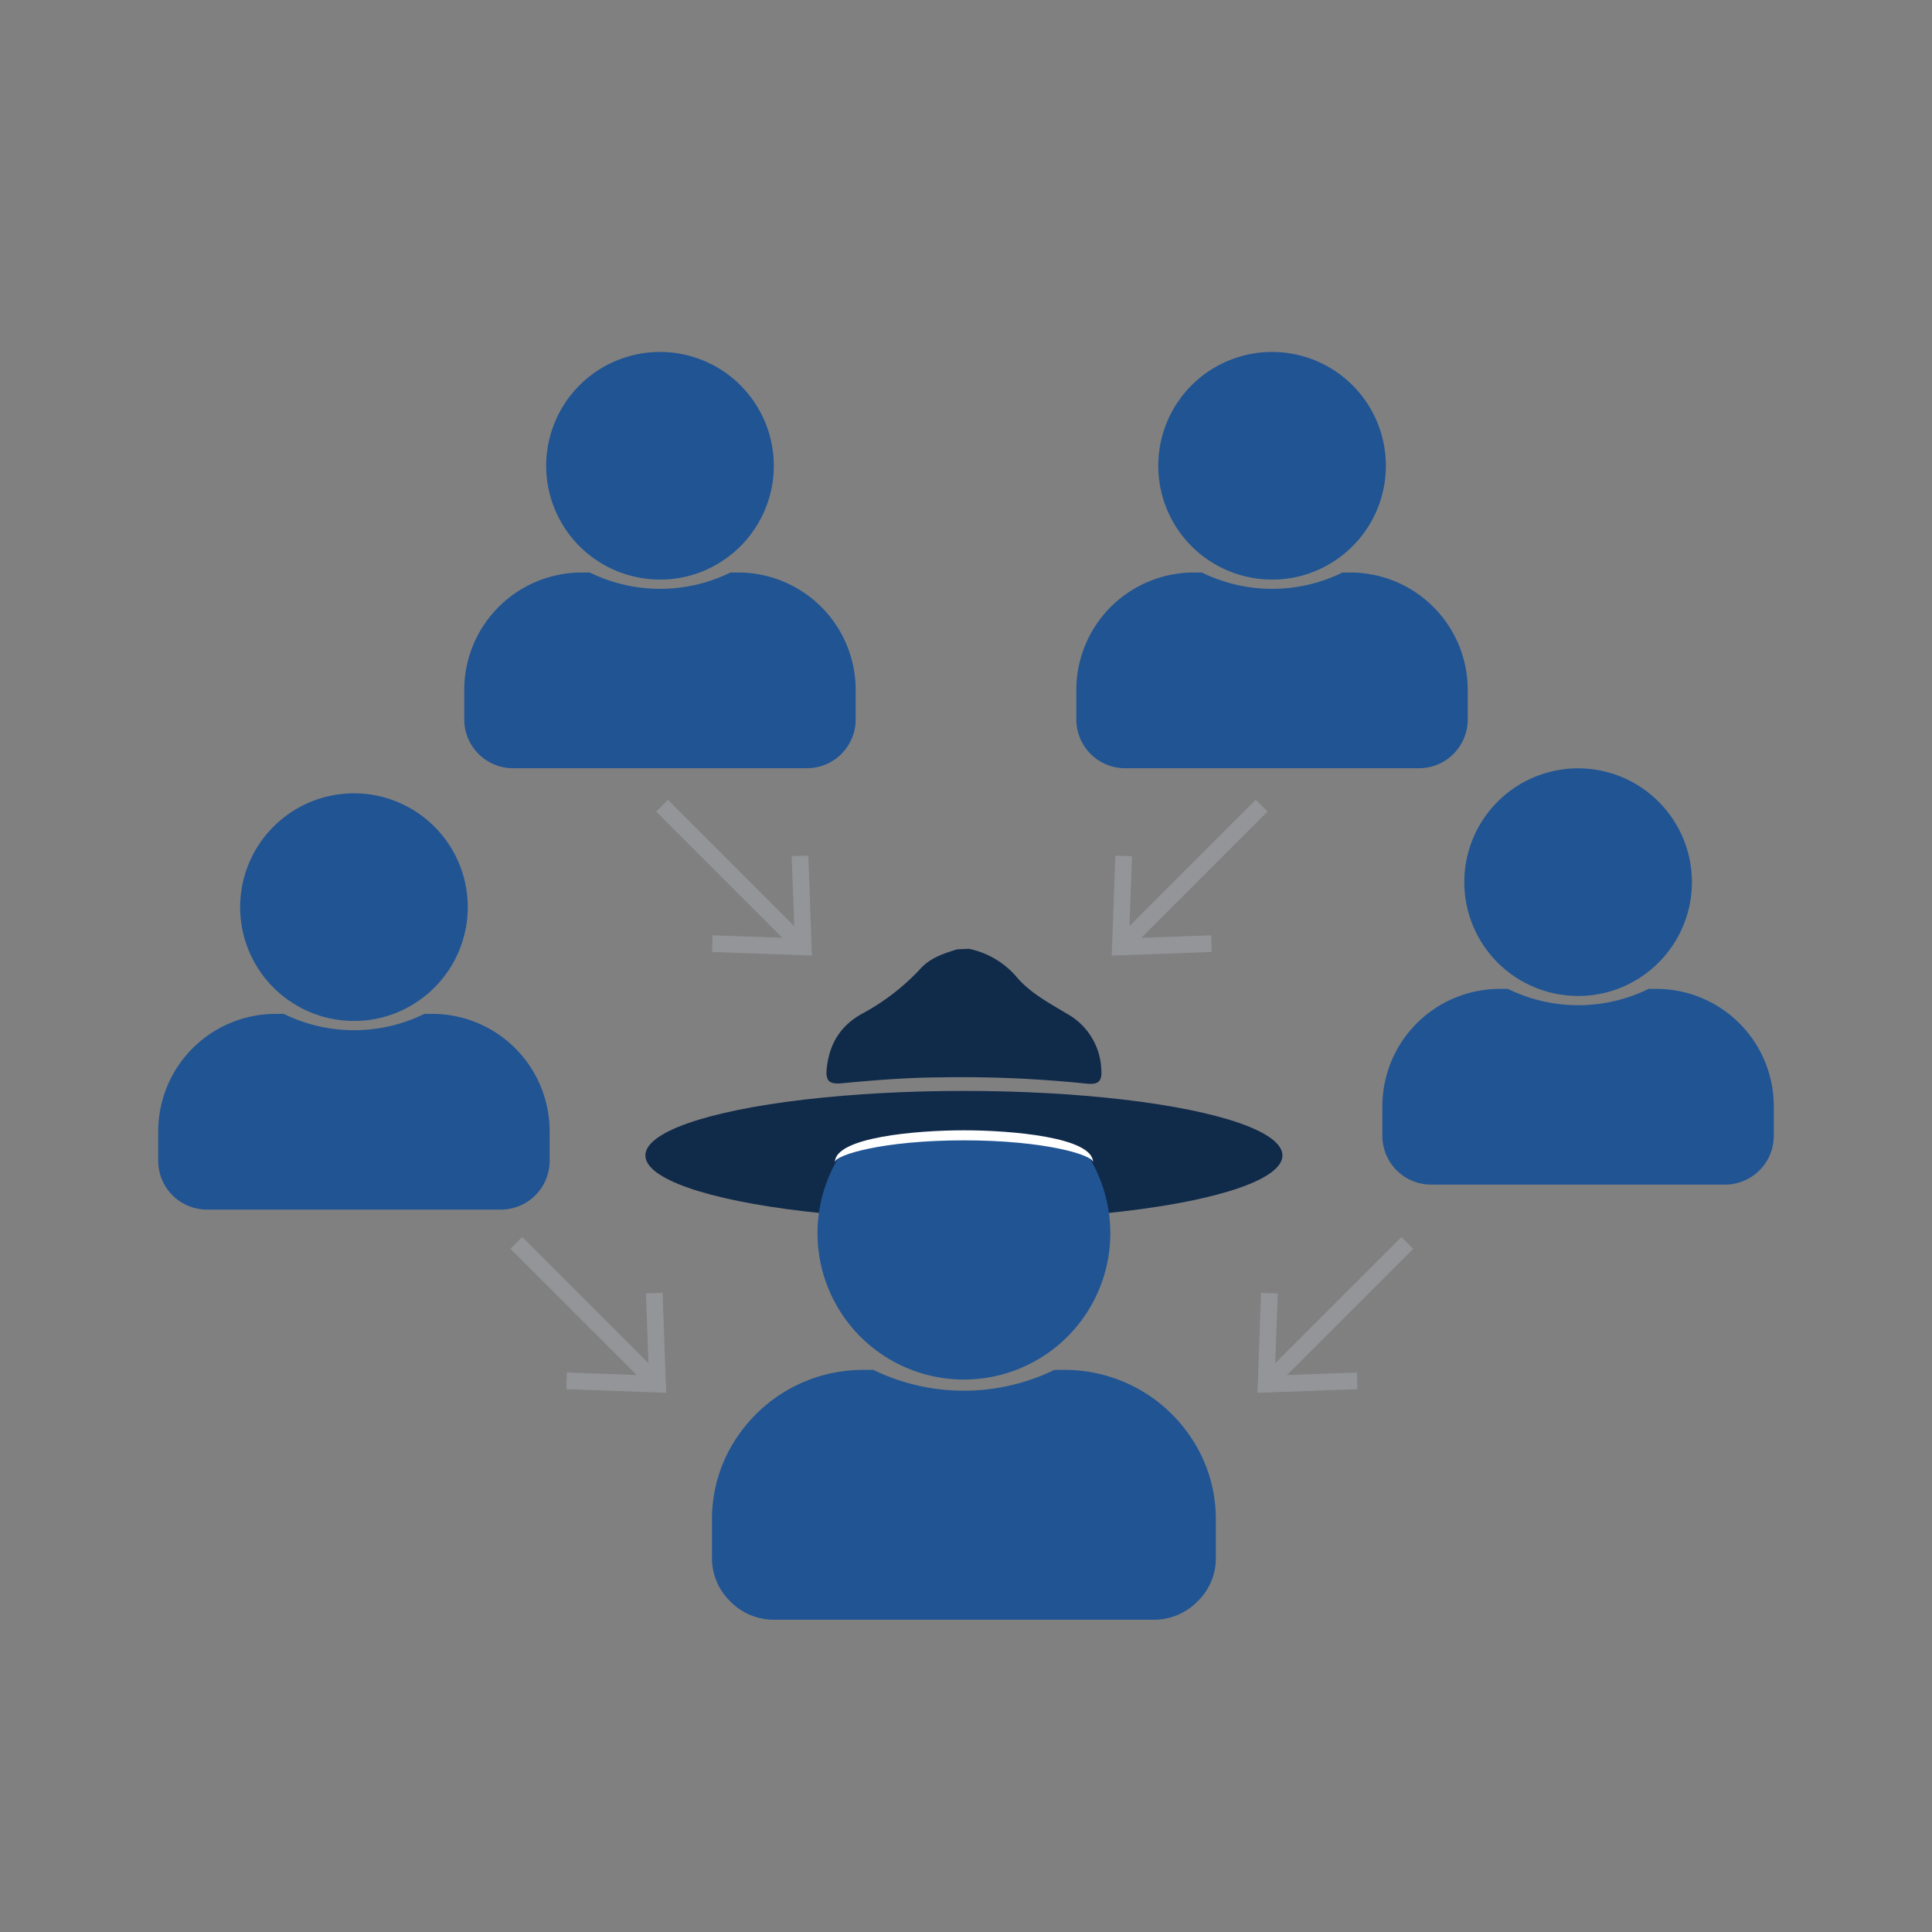 <?xml version="1.0" encoding="UTF-8"?><svg id="Layer_1" data-name="Layer 1" xmlns="http://www.w3.org/2000/svg" viewBox="0 0 464 464"><rect x="0" y="0" width="464" height="464" fill="#808080" stroke="none"/><defs><style>.cls-1{fill:#205493;}.cls-2{fill:none;stroke:#939598;stroke-miterlimit:10;stroke-width:4px;}.cls-3{fill:#939598;}.cls-4{fill:#102a4a;}.cls-5{fill:#fff;}</style></defs><title>Consult</title><path class="cls-1" d="M103.85,243.5A28.2,28.2,0,0,1,132,271.65v7.1a11.71,11.71,0,0,1-11.75,11.75H49.75A11.71,11.71,0,0,1,38,278.75v-7.1A28.21,28.21,0,0,1,66.15,243.5h2a38.35,38.35,0,0,0,33.78,0Z"/><path class="cls-1" d="M85,245.19a27.33,27.33,0,1,1,13.67-3.66A26.91,26.91,0,0,1,85,245.19Z"/><path class="cls-1" d="M397.85,237.5A28.2,28.2,0,0,1,426,265.65v7.1a11.71,11.71,0,0,1-11.75,11.75h-70.5A11.71,11.71,0,0,1,332,272.75v-7.1a28.21,28.21,0,0,1,28.15-28.15h2a38.35,38.35,0,0,0,33.78,0Z"/><path class="cls-1" d="M379,239.19a27.33,27.33,0,1,1,13.67-3.66A26.91,26.91,0,0,1,379,239.19Z"/><path class="cls-1" d="M177.35,137.5a28.2,28.2,0,0,1,28.15,28.15v7.1a11.71,11.71,0,0,1-11.75,11.75h-70.5a11.71,11.71,0,0,1-11.75-11.75v-7.1a28.21,28.21,0,0,1,28.15-28.15h2a38.35,38.35,0,0,0,33.78,0Z"/><path class="cls-1" d="M158.5,139.19a27.33,27.33,0,1,1,13.67-3.66A26.91,26.91,0,0,1,158.5,139.19Z"/><path class="cls-1" d="M324.35,137.5a28.2,28.2,0,0,1,28.15,28.15v7.1a11.71,11.71,0,0,1-11.75,11.75h-70.5a11.71,11.71,0,0,1-11.75-11.75v-7.1a28.21,28.21,0,0,1,28.15-28.15h2a38.35,38.35,0,0,0,33.78,0Z"/><path class="cls-1" d="M305.5,139.19a27.33,27.33,0,1,1,13.67-3.66A26.91,26.91,0,0,1,305.5,139.19Z"/><line class="cls-2" x1="156.93" y1="331.43" x2="124" y2="298.5"/><polygon class="cls-3" points="159.13 310.49 155.13 310.63 155.85 330.34 136.14 329.63 136 333.63 160 334.5 159.13 310.49"/><line class="cls-2" x1="305.07" y1="331.43" x2="338" y2="298.5"/><polygon class="cls-3" points="326.01 333.63 325.87 329.63 306.16 330.35 306.88 310.64 302.87 310.5 302 334.5 326.01 333.63"/><line class="cls-2" x1="191.93" y1="226.43" x2="159" y2="193.5"/><polygon class="cls-3" points="194.13 205.49 190.13 205.63 190.85 225.34 171.14 224.63 171 228.63 195 229.5 194.13 205.49"/><line class="cls-2" x1="270.07" y1="226.43" x2="303" y2="193.5"/><polygon class="cls-3" points="291.01 228.63 290.87 224.63 271.16 225.35 271.88 205.64 267.87 205.5 267 229.5 291.01 228.63"/><path class="cls-1" d="M255.76,329a36.4,36.4,0,0,1,29.85,15.62A35,35,0,0,1,292,364.94V374a14.38,14.38,0,0,1-4.41,10.62A14.64,14.64,0,0,1,276.87,389H186.12a14.63,14.63,0,0,1-10.71-4.38A14.38,14.38,0,0,1,171,374v-9.06a35,35,0,0,1,6.39-20.32A36.4,36.4,0,0,1,207.24,329h2.52a49.76,49.76,0,0,0,43.48,0Z"/><path class="cls-4" d="M229.86,228l2.83-.13a20.49,20.49,0,0,1,11.59,6.91c3.31,3.82,7.76,6.14,12,8.7a16,16,0,0,1,8.2,13.07c.29,3.3-.7,4-3.68,3.69a289.35,289.35,0,0,0-35.2-1.49c-7.8.05-15.56.67-23.31,1.4-3,.29-4.09-.36-3.73-3.62.64-5.82,3.24-10.11,8.35-13A53.94,53.94,0,0,0,221,232.72C223.36,230.07,226.6,229,229.86,228Z"/><ellipse class="cls-4" cx="231.5" cy="277.5" rx="76.5" ry="15.5"/><path class="cls-1" d="M231.5,331.32a35.16,35.16,0,0,1-30.45-52.74c3.14-5.44,7.43-1.69,12.87-4.83s11.15-.25,17.43-.25,12.29-2.89,17.73.25,9.73-.61,12.87,4.83a35.16,35.16,0,0,1-30.45,52.74Z"/><path class="cls-5" d="M262.51,279.15h0c0-1.79-11.71-5.28-31-5.28s-31,3.49-31,5.28h0c0-6.08,19.88-7.69,31-7.69S262.51,273.07,262.51,279.15Z"/></svg>